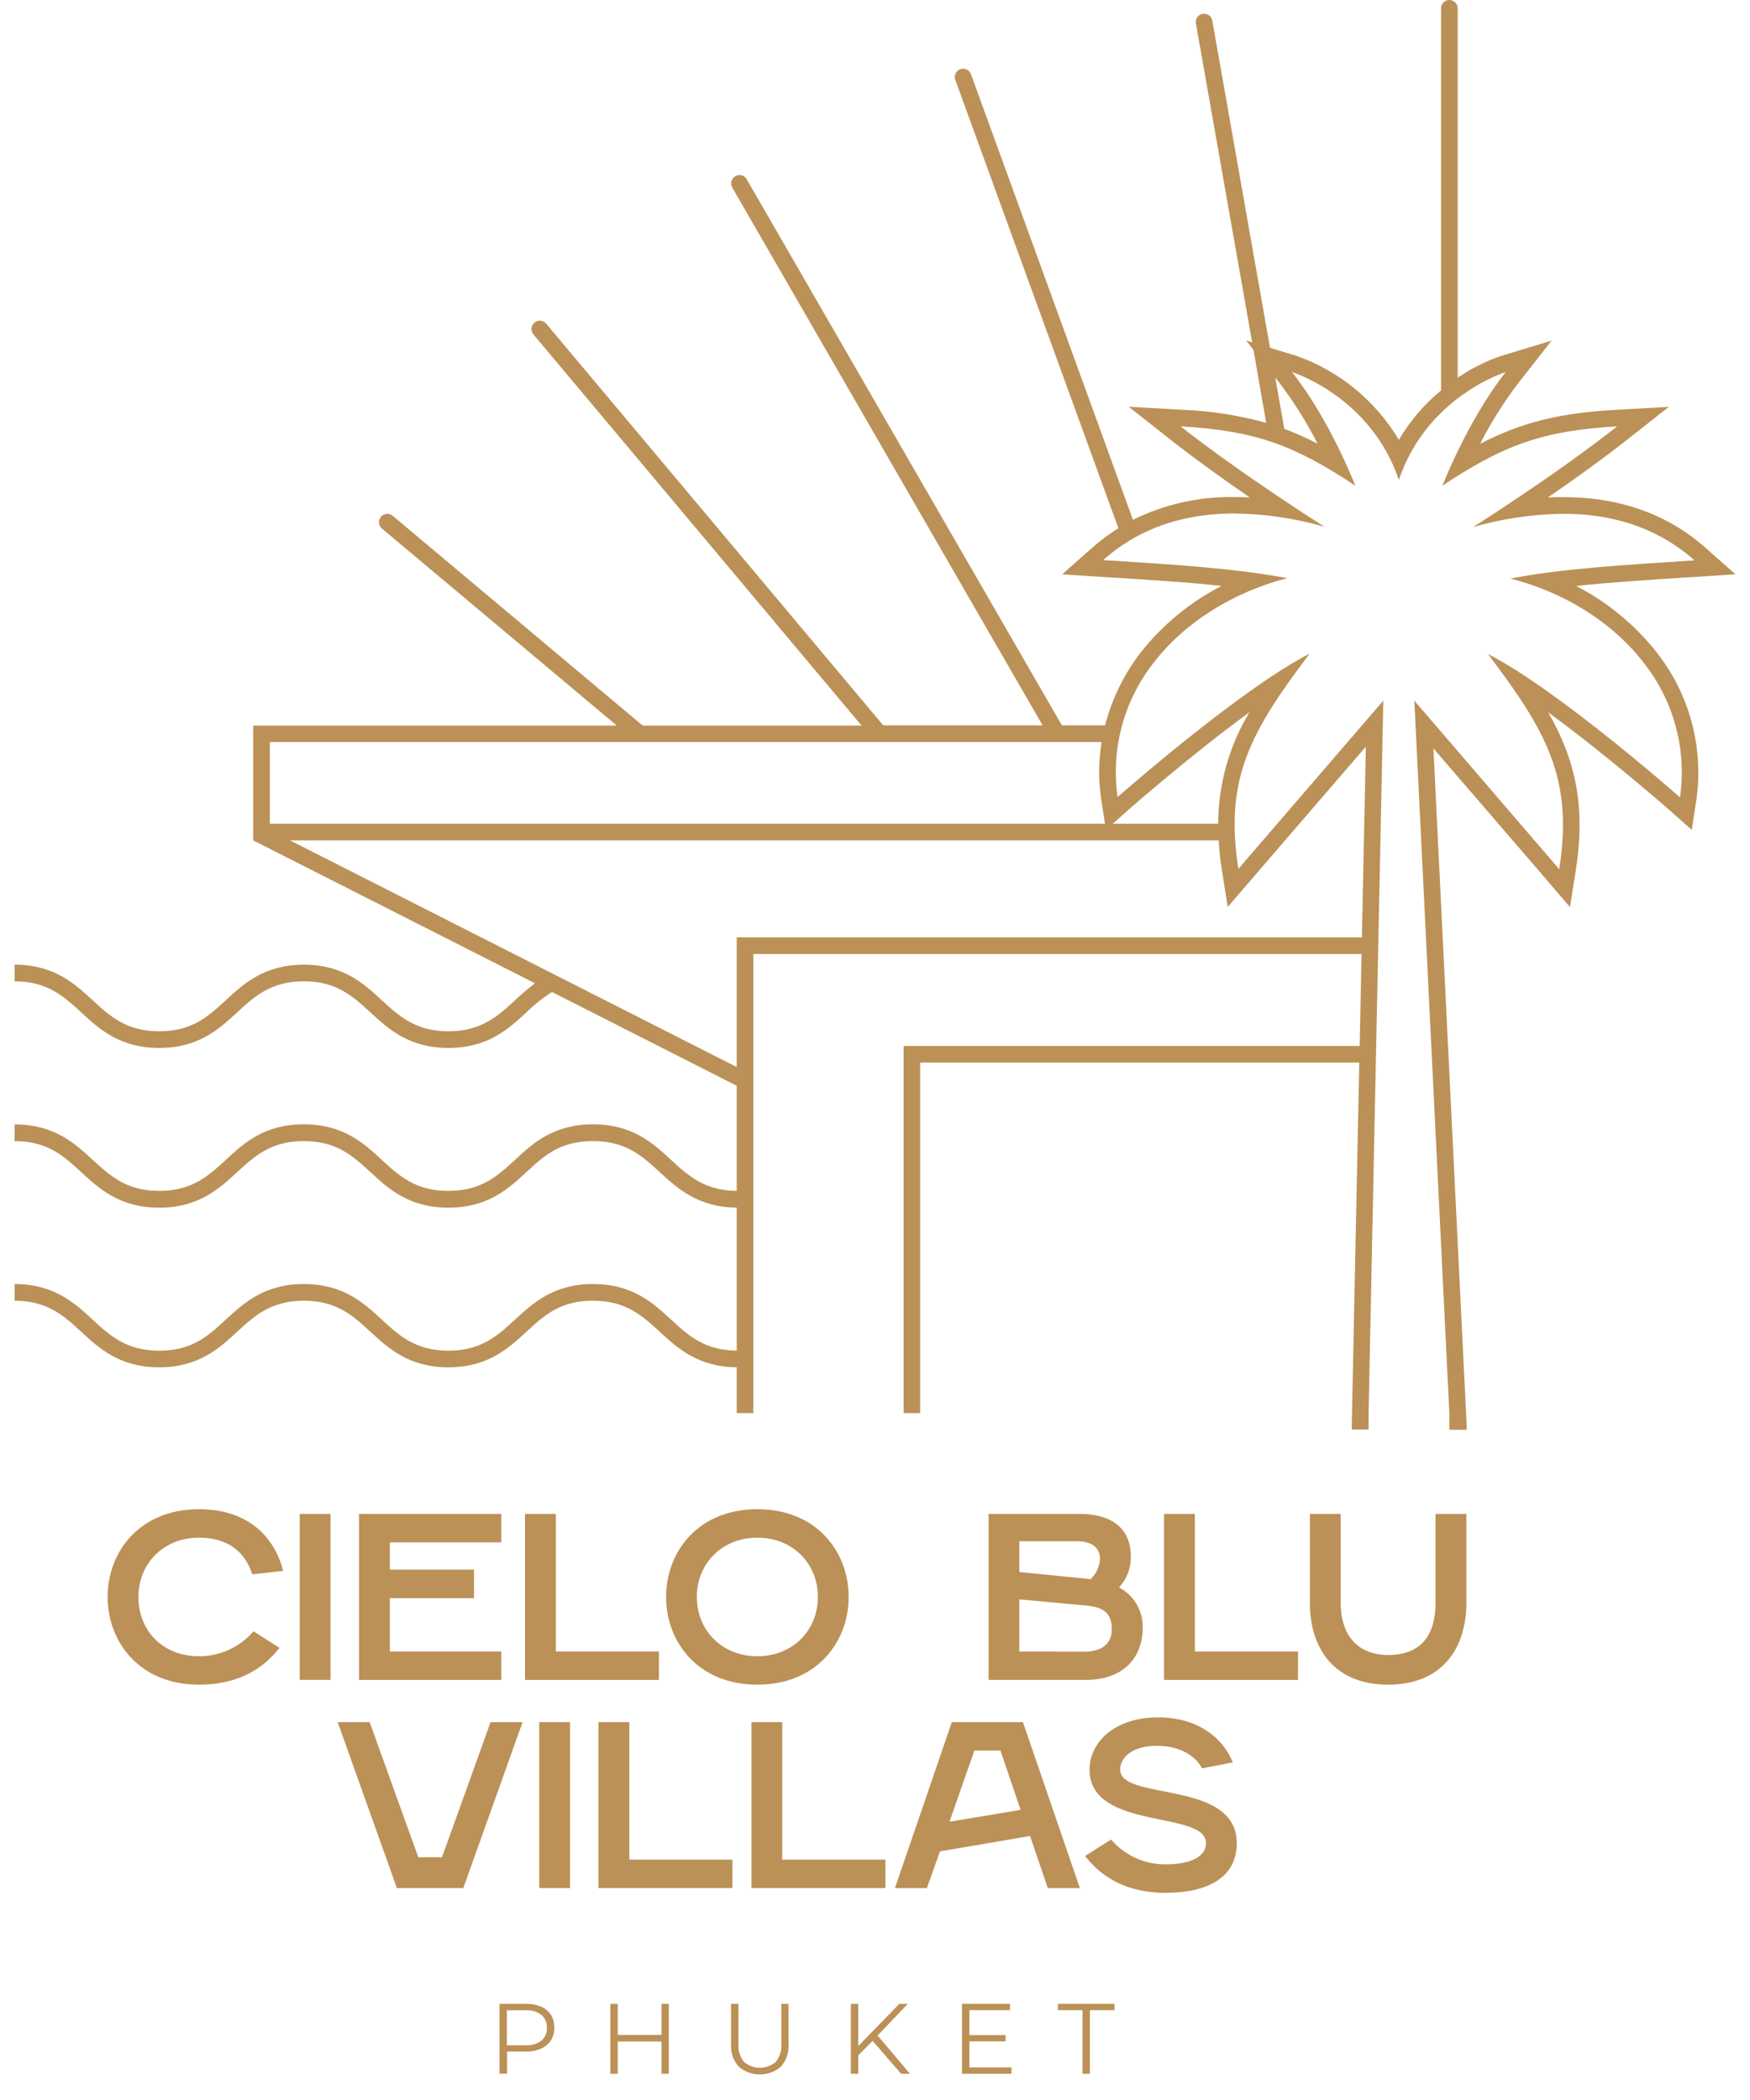<svg width="60" height="72" viewBox="0 0 60 72" fill="none" xmlns="http://www.w3.org/2000/svg">
<path d="M18.55 68.799C18.383 68.73 18.204 68.697 18.024 68.702H17.125V71.097H17.386V70.34H18.024C18.205 70.344 18.384 70.31 18.55 70.239C18.688 70.18 18.805 70.082 18.887 69.957C18.968 69.826 19.009 69.673 19.005 69.519C19.01 69.363 18.969 69.208 18.887 69.075C18.803 68.952 18.686 68.856 18.55 68.799ZM18.564 69.965C18.406 70.08 18.213 70.137 18.018 70.124H17.379V68.924H18.018C18.213 68.91 18.407 68.967 18.564 69.083C18.627 69.138 18.677 69.207 18.709 69.284C18.741 69.362 18.756 69.445 18.751 69.529C18.755 69.611 18.74 69.693 18.708 69.768C18.675 69.844 18.626 69.911 18.564 69.965Z" fill="#BB9157"/>
<path d="M22.682 69.771H21.18V68.702H20.926V71.101H21.18V69.995H22.682V71.101H22.931V68.702H22.682V69.771Z" fill="#BB9157"/>
<path d="M26.788 70.067C26.807 70.293 26.738 70.517 26.597 70.694C26.445 70.824 26.253 70.895 26.053 70.895C25.854 70.895 25.661 70.824 25.509 70.694C25.368 70.517 25.299 70.293 25.318 70.067V68.702H25.064V70.076C25.053 70.218 25.071 70.36 25.117 70.495C25.163 70.629 25.235 70.753 25.329 70.859C25.531 71.03 25.787 71.124 26.052 71.124C26.316 71.124 26.572 71.03 26.774 70.859C26.867 70.752 26.938 70.628 26.983 70.494C27.028 70.359 27.046 70.218 27.036 70.076V68.702H26.788V70.067Z" fill="#BB9157"/>
<path d="M31.127 68.702H30.836L29.426 70.151V68.702H29.172V71.101H29.426V70.471L29.918 69.973L30.897 71.101H31.198L30.089 69.789L31.127 68.702Z" fill="#BB9157"/>
<path d="M33.236 69.99H34.478V69.775H33.236V68.92H34.628V68.702H32.982V71.101H34.679V70.883H33.236V69.99Z" fill="#BB9157"/>
<path d="M36.271 68.92H37.114V71.101H37.368V68.92H38.212V68.702H36.271V68.92Z" fill="#BB9157"/>
<path d="M6.821 52.72C8.039 52.72 8.486 53.451 8.649 53.979L9.706 53.858C9.503 53.004 8.772 51.744 6.821 51.744C4.788 51.744 3.69 53.207 3.69 54.752C3.69 56.298 4.788 57.76 6.821 57.76C8.609 57.76 9.34 56.785 9.585 56.499L8.691 55.931C8.46 56.2 8.173 56.416 7.85 56.564C7.527 56.712 7.176 56.787 6.821 56.785C5.56 56.785 4.745 55.889 4.745 54.752C4.745 53.615 5.601 52.72 6.821 52.72Z" fill="#BB9157"/>
<path d="M11.333 51.905H10.276V57.596H11.333V51.905Z" fill="#BB9157"/>
<path d="M17.186 56.622H13.366V54.792H16.251V53.816H13.366V52.881H17.186V51.905H12.309V57.597H17.186V56.622Z" fill="#BB9157"/>
<path d="M22.593 56.622H19.056V51.905H17.999V57.597H22.593V56.622Z" fill="#BB9157"/>
<path d="M25.966 57.76C27.999 57.76 29.097 56.296 29.097 54.752C29.097 53.208 27.999 51.744 25.966 51.744C23.934 51.744 22.837 53.207 22.837 54.752C22.837 56.298 23.932 57.76 25.966 57.76ZM25.966 52.72C27.186 52.72 28.042 53.614 28.042 54.752C28.042 55.891 27.188 56.785 25.966 56.785C24.745 56.785 23.891 55.889 23.891 54.752C23.891 53.615 24.748 52.72 25.966 52.72Z" fill="#BB9157"/>
<path d="M39.178 55.809C39.186 55.526 39.113 55.246 38.97 55.002C38.826 54.757 38.617 54.558 38.366 54.426C38.634 54.141 38.779 53.761 38.771 53.369C38.771 52.312 37.998 51.905 37.023 51.905H33.894V57.597H37.227C38.527 57.597 39.178 56.825 39.178 55.809ZM34.949 52.841H36.9C37.468 52.841 37.713 53.085 37.713 53.451C37.7 53.714 37.585 53.962 37.393 54.142L34.949 53.898V52.841ZM34.949 56.622V54.837L37.184 55.041C37.754 55.09 38.12 55.244 38.12 55.854C38.12 56.464 37.631 56.627 37.184 56.627L34.949 56.622Z" fill="#BB9157"/>
<path d="M40.967 51.905H39.91V57.597H44.503V56.622H40.967V51.905Z" fill="#BB9157"/>
<path d="M49.218 51.905V54.955C49.218 56.101 48.689 56.743 47.593 56.743C46.577 56.743 45.967 56.093 45.967 54.955V51.905H44.91V54.955C44.91 56.54 45.763 57.76 47.593 57.76C49.422 57.76 50.275 56.54 50.275 54.955V51.905H49.218Z" fill="#BB9157"/>
<path d="M16.82 59.044L15.154 63.677H14.341L12.674 59.044H11.577L13.608 64.734H15.885L17.917 59.044H16.82Z" fill="#BB9157"/>
<path d="M19.545 59.044H18.488V64.734H19.545V59.044Z" fill="#BB9157"/>
<path d="M25.113 63.759H21.577V59.044H20.52V64.734H25.113V63.759Z" fill="#BB9157"/>
<path d="M25.763 59.044V64.734H30.357V63.759H26.82V59.044H25.763Z" fill="#BB9157"/>
<path d="M35.072 59.044H32.634L30.683 64.736H31.779L32.227 63.476L35.316 62.948L35.926 64.736H37.024L35.072 59.044ZM32.554 62.459L33.407 60.02H34.302L34.992 62.052L32.554 62.459Z" fill="#BB9157"/>
<path d="M38.406 60.669C38.406 60.264 38.813 59.856 39.665 59.856C40.478 59.856 41.007 60.222 41.211 60.629L42.268 60.426C41.949 59.612 41.088 58.881 39.713 58.881C38.168 58.881 37.355 59.775 37.355 60.669C37.355 62.783 41.347 62.052 41.347 63.19C41.347 63.719 40.697 63.921 39.965 63.921C39.61 63.924 39.259 63.849 38.936 63.702C38.613 63.554 38.325 63.339 38.094 63.069L37.2 63.637C37.444 63.921 38.176 64.897 39.965 64.897C41.347 64.897 42.404 64.41 42.404 63.19C42.389 60.995 38.406 61.768 38.406 60.669Z" fill="#BB9157"/>
<path d="M54.038 20.089C55.212 19.966 56.478 19.885 57.788 19.8L58.133 19.78L59.5 19.69L58.475 18.782C57.174 17.629 55.534 17.044 53.6 17.044C53.425 17.044 53.248 17.044 53.067 17.059C53.934 16.462 54.926 15.755 55.799 15.066L57.218 13.949L55.413 14.051C53.505 14.159 52.205 14.461 50.747 15.216C51.124 14.478 51.567 13.774 52.071 13.115L53.198 11.678L51.455 12.207C50.931 12.387 50.434 12.637 49.978 12.951V0.307C49.981 0.268 49.975 0.229 49.962 0.191C49.95 0.154 49.929 0.12 49.902 0.091C49.876 0.063 49.843 0.04 49.807 0.024C49.771 0.008 49.732 0 49.693 0C49.653 0 49.614 0.008 49.578 0.024C49.542 0.04 49.51 0.063 49.483 0.091C49.456 0.12 49.436 0.154 49.423 0.191C49.41 0.229 49.405 0.268 49.408 0.307V13.385C48.831 13.862 48.341 14.435 47.961 15.081C47.166 13.745 45.931 12.729 44.468 12.207L43.543 11.923L41.562 0.69C41.545 0.619 41.502 0.557 41.441 0.517C41.38 0.477 41.306 0.462 41.234 0.474C41.162 0.487 41.098 0.527 41.054 0.585C41.011 0.644 40.991 0.717 41 0.789L42.932 11.741L42.726 11.677L42.977 11.996L43.411 14.498C42.463 14.235 41.487 14.084 40.503 14.048L38.698 13.945L40.117 15.063C40.99 15.751 41.982 16.459 42.85 17.056C42.668 17.046 42.491 17.041 42.316 17.041C41.113 17.021 39.923 17.289 38.844 17.822L33.293 2.552C33.281 2.516 33.262 2.482 33.237 2.453C33.211 2.424 33.181 2.401 33.146 2.384C33.112 2.367 33.074 2.358 33.036 2.356C32.998 2.354 32.959 2.36 32.923 2.373C32.887 2.386 32.854 2.406 32.826 2.433C32.798 2.459 32.776 2.49 32.76 2.525C32.745 2.56 32.736 2.598 32.736 2.636C32.735 2.675 32.742 2.713 32.757 2.748L38.345 18.111C38.026 18.309 37.725 18.533 37.444 18.782L36.419 19.69L37.788 19.78L38.131 19.8C39.442 19.885 40.708 19.96 41.881 20.089C40.813 20.639 39.873 21.41 39.126 22.35C38.545 23.096 38.124 23.954 37.888 24.87H36.408L25.608 6.159C25.591 6.124 25.567 6.093 25.537 6.068C25.507 6.043 25.473 6.025 25.435 6.014C25.398 6.002 25.359 5.999 25.32 6.003C25.282 6.008 25.245 6.02 25.211 6.04C25.177 6.059 25.148 6.085 25.125 6.116C25.101 6.147 25.085 6.183 25.076 6.22C25.066 6.258 25.065 6.297 25.072 6.336C25.078 6.374 25.092 6.41 25.113 6.443L35.747 24.87H30.283L18.726 11.097C18.701 11.068 18.672 11.044 18.639 11.027C18.605 11.01 18.569 10.999 18.532 10.996C18.494 10.992 18.456 10.997 18.421 11.008C18.385 11.019 18.352 11.038 18.323 11.062C18.265 11.111 18.23 11.181 18.223 11.256C18.216 11.331 18.24 11.406 18.288 11.464L29.538 24.876H22.034L13.471 17.691C13.443 17.665 13.409 17.645 13.373 17.633C13.336 17.62 13.298 17.615 13.26 17.618C13.221 17.62 13.184 17.631 13.149 17.648C13.115 17.666 13.085 17.69 13.06 17.719C13.035 17.749 13.017 17.783 13.006 17.82C12.994 17.856 12.991 17.895 12.995 17.933C12.999 17.971 13.011 18.008 13.029 18.042C13.048 18.076 13.073 18.105 13.104 18.129L21.146 24.876H8.68V28.812L18.344 33.713C18.106 33.892 17.879 34.084 17.664 34.29C17.067 34.839 16.503 35.358 15.374 35.358C14.245 35.358 13.683 34.84 13.089 34.291C12.47 33.721 11.767 33.075 10.417 33.075C9.066 33.075 8.363 33.721 7.744 34.291C7.124 34.861 6.586 35.358 5.458 35.358C4.329 35.358 3.768 34.84 3.173 34.291C2.553 33.721 1.851 33.075 0.5 33.075V33.645C1.627 33.645 2.191 34.163 2.785 34.711C3.404 35.283 4.107 35.929 5.458 35.929C6.808 35.929 7.511 35.283 8.13 34.711C8.726 34.163 9.288 33.645 10.417 33.645C11.545 33.645 12.106 34.163 12.701 34.711C13.321 35.283 14.023 35.929 15.374 35.929C16.725 35.929 17.427 35.283 18.047 34.711C18.314 34.447 18.609 34.213 18.927 34.012L25.259 37.226V40.831C24.154 40.82 23.595 40.309 23.006 39.766C22.387 39.194 21.684 38.548 20.333 38.548C18.983 38.548 18.28 39.187 17.66 39.766C17.065 40.314 16.503 40.831 15.374 40.831C14.245 40.831 13.683 40.314 13.089 39.766C12.47 39.194 11.767 38.548 10.417 38.548C9.066 38.548 8.363 39.187 7.744 39.766C7.148 40.314 6.586 40.831 5.458 40.831C4.329 40.831 3.768 40.307 3.176 39.764C2.553 39.19 1.851 38.551 0.5 38.551V39.123C1.627 39.123 2.191 39.64 2.785 40.188C3.404 40.759 4.107 41.406 5.458 41.406C6.808 41.406 7.511 40.759 8.13 40.188C8.726 39.64 9.288 39.123 10.417 39.123C11.545 39.123 12.106 39.64 12.701 40.188C13.321 40.759 14.023 41.406 15.374 41.406C16.725 41.406 17.427 40.759 18.047 40.188C18.666 39.616 19.204 39.123 20.333 39.123C21.462 39.123 22.024 39.64 22.62 40.188C23.215 40.735 23.93 41.395 25.259 41.404V46.307C24.154 46.298 23.595 45.785 23.006 45.242C22.387 44.671 21.684 44.024 20.333 44.024C18.983 44.024 18.28 44.671 17.66 45.242C17.065 45.79 16.503 46.309 15.374 46.309C14.245 46.309 13.683 45.79 13.089 45.242C12.47 44.671 11.767 44.024 10.417 44.024C9.066 44.024 8.363 44.671 7.744 45.242C7.124 45.814 6.586 46.309 5.458 46.309C4.329 46.309 3.768 45.79 3.173 45.242C2.553 44.671 1.851 44.024 0.5 44.024V44.596C1.627 44.596 2.191 45.113 2.785 45.662C3.404 46.232 4.107 46.879 5.458 46.879C6.808 46.879 7.511 46.232 8.13 45.662C8.726 45.113 9.288 44.596 10.417 44.596C11.545 44.596 12.106 45.113 12.701 45.662C13.321 46.232 14.023 46.879 15.374 46.879C16.725 46.879 17.427 46.232 18.047 45.662C18.666 45.092 19.204 44.596 20.333 44.596C21.462 44.596 22.024 45.113 22.62 45.662C23.215 46.212 23.93 46.868 25.259 46.879V48.45H25.83V32.709H46.682L46.617 35.862H30.981V48.45H31.549V36.431H46.604L46.355 48.433L46.344 49.015H46.923V48.45L47.428 24.022L42.459 29.789C41.961 26.659 42.922 25.037 44.901 22.412C42.506 23.635 38.318 27.327 38.318 27.327C38.201 26.51 38.252 25.678 38.468 24.882C38.684 24.086 39.06 23.342 39.574 22.697C40.628 21.338 42.273 20.302 44.133 19.823C42.308 19.478 40.16 19.352 37.823 19.202C38.546 18.563 39.924 17.605 42.317 17.605C43.364 17.617 44.405 17.77 45.411 18.06C45.411 18.06 42.612 16.297 40.478 14.618C43.061 14.765 44.401 15.279 46.468 16.653C46.468 16.653 45.609 14.418 44.3 12.759C44.3 12.759 46.987 13.583 47.961 16.452C48.935 13.578 51.622 12.759 51.622 12.759C50.313 14.425 49.454 16.653 49.454 16.653C51.522 15.279 52.861 14.765 55.445 14.618C53.318 16.297 50.506 18.071 50.506 18.071C51.513 17.781 52.553 17.628 53.6 17.616C55.995 17.616 57.373 18.574 58.097 19.213C55.759 19.363 53.612 19.489 51.787 19.834C53.647 20.313 55.29 21.344 56.343 22.708C56.858 23.353 57.234 24.097 57.45 24.893C57.666 25.689 57.717 26.521 57.6 27.338C57.6 27.338 53.417 23.647 51.017 22.424C52.997 25.048 53.957 26.671 53.458 29.8L48.491 24.022L49.692 48.45V49.02H50.292L50.264 48.421L49.146 25.66L53.029 30.167L53.827 31.1L54.02 29.885C54.388 27.578 53.984 26.002 53.082 24.424C55.112 25.906 57.191 27.735 57.222 27.761L58.002 28.451L58.162 27.421C58.289 26.528 58.232 25.618 57.997 24.747C57.761 23.876 57.35 23.062 56.791 22.355C56.044 21.413 55.106 20.641 54.038 20.089ZM9.251 25.441H37.77C37.662 26.095 37.658 26.761 37.757 27.416L37.886 28.242H9.251V25.441ZM42.897 30.162L46.829 25.599L46.694 32.137H25.259V36.584L9.942 28.812H41.784C41.804 29.169 41.843 29.526 41.901 29.88L42.094 31.095L42.897 30.162ZM38.699 27.756C38.73 27.731 40.808 25.901 42.839 24.419C42.141 25.572 41.77 26.894 41.766 28.242H38.152L38.699 27.756ZM45.175 15.213C44.805 15.021 44.424 14.851 44.033 14.704L43.724 12.948L43.852 13.107C44.355 13.768 44.798 14.473 45.175 15.213Z" fill="#BB9157"/>
</svg>
